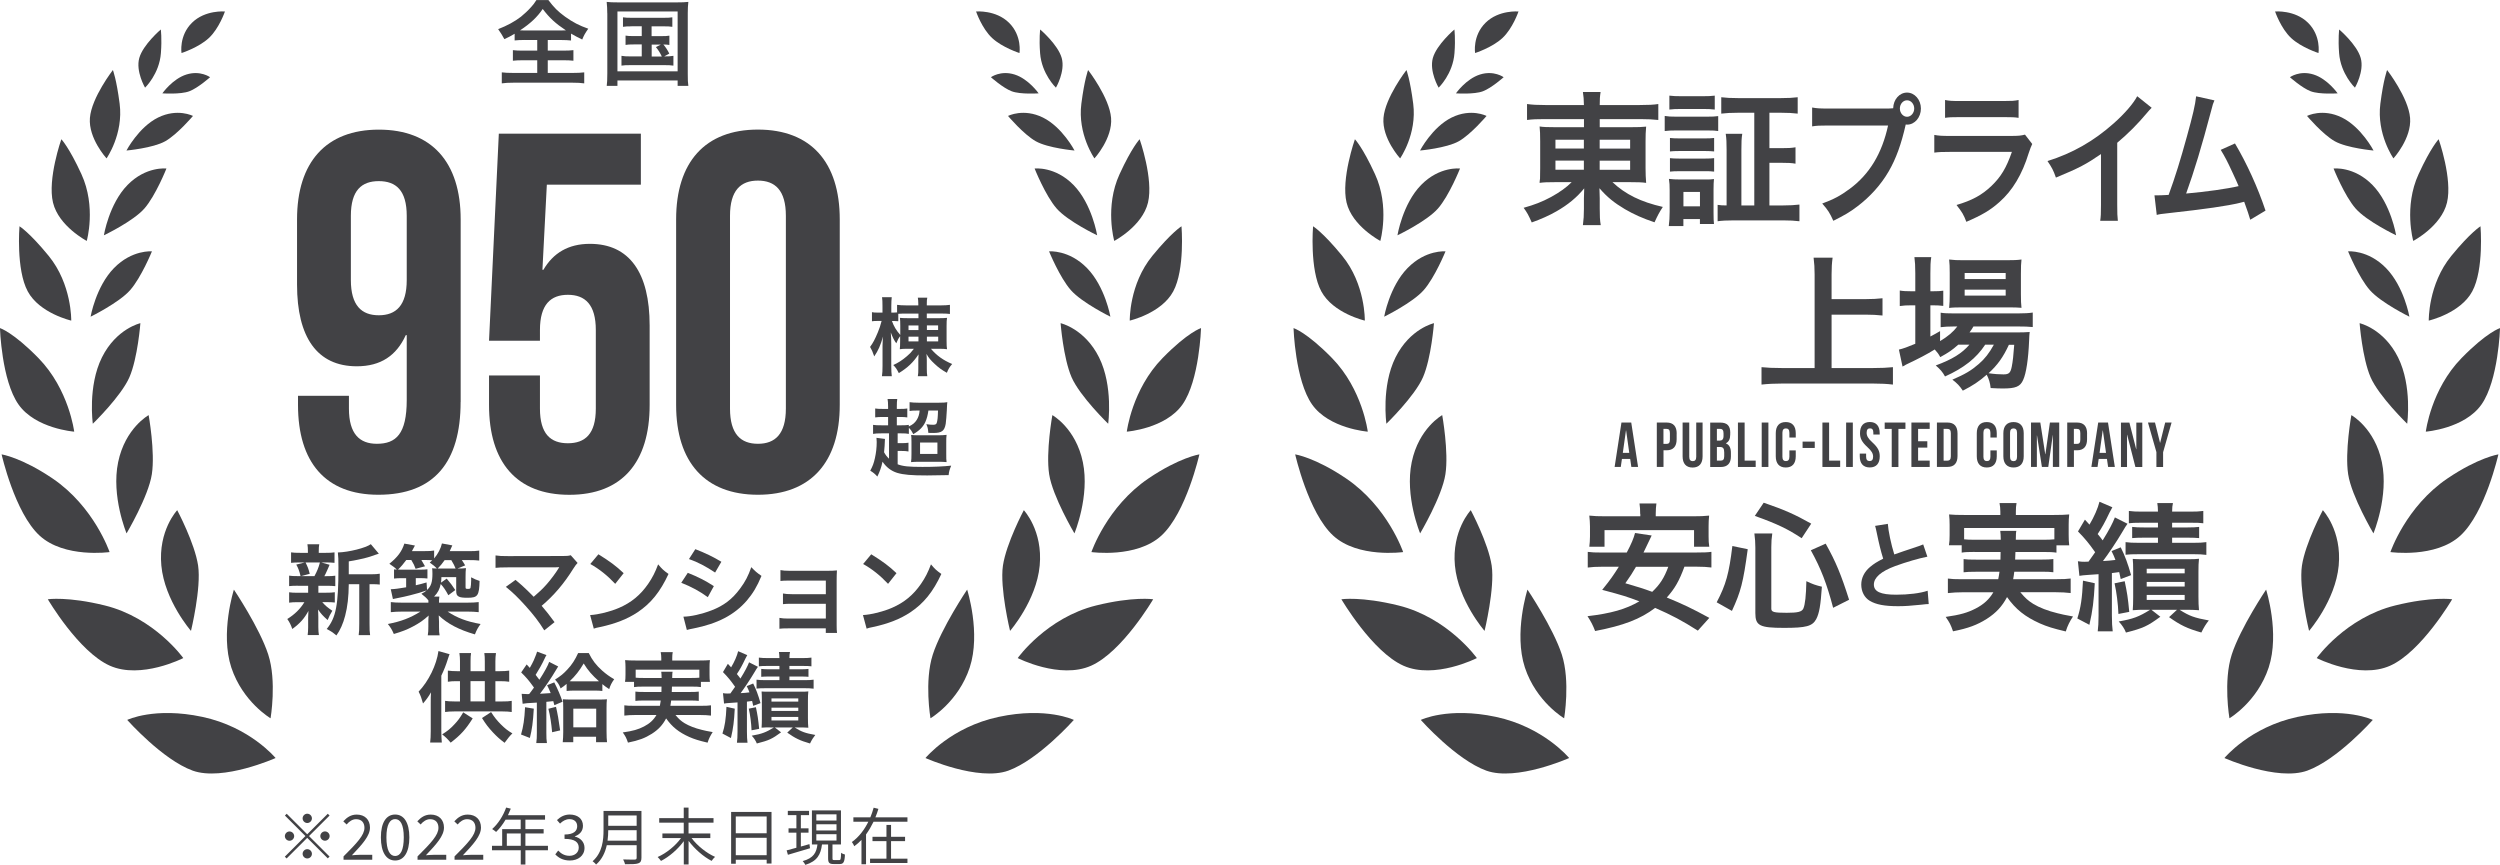 <?xml version="1.0" encoding="UTF-8"?>
<svg id="b" data-name="レイヤー 1" xmlns="http://www.w3.org/2000/svg" width="515.51" height="178.33" viewBox="0 0 515.51 178.33">
  <defs>
    <style>
      .c {
        fill: #424245;
      }
    </style>
  </defs>
  <g>
    <path class="c" d="M67.59,167.8l.37,.37-4.24,4.23,4.24,4.23-.37,.37-4.24-4.23-4.25,4.25-.37-.37,4.25-4.25-4.23-4.23,.37-.37,4.23,4.23,4.24-4.23Zm-7.89,5.57c-.53,0-.96-.44-.96-.96s.44-.96,.96-.96,.96,.44,.96,.96-.44,.96-.96,.96Zm2.7-4.62c0-.53,.44-.96,.96-.96s.96,.44,.96,.96-.44,.96-.96,.96-.96-.44-.96-.96Zm1.92,7.31c0,.53-.44,.96-.96,.96s-.96-.44-.96-.96,.44-.96,.96-.96,.96,.44,.96,.96Zm2.69-4.62c.53,0,.96,.44,.96,.96s-.44,.96-.96,.96-.96-.44-.96-.96,.44-.96,.96-.96Z"/>
    <path class="c" d="M70.84,176.59c2.76-2.75,4.31-4.39,4.31-5.89,0-1.04-.56-1.78-1.73-1.78-.77,0-1.44,.49-1.95,1.09l-.68-.65c.77-.83,1.58-1.39,2.77-1.39,1.68,0,2.73,1.06,2.73,2.68,0,1.72-1.57,3.43-3.73,5.71,.49-.04,1.05-.09,1.54-.09h2.66v1.01h-5.92v-.69Z"/>
    <path class="c" d="M78.54,172.67c0-3.07,1.12-4.71,2.94-4.71s2.93,1.66,2.93,4.71-1.1,4.77-2.93,4.77-2.94-1.71-2.94-4.77Zm4.72,0c0-2.68-.72-3.77-1.78-3.77s-1.8,1.09-1.8,3.77,.72,3.84,1.8,3.84,1.78-1.15,1.78-3.84Z"/>
    <path class="c" d="M86.1,176.59c2.76-2.75,4.31-4.39,4.31-5.89,0-1.04-.56-1.78-1.73-1.78-.77,0-1.44,.49-1.95,1.09l-.68-.65c.77-.83,1.58-1.39,2.77-1.39,1.68,0,2.73,1.06,2.73,2.68,0,1.72-1.57,3.43-3.73,5.71,.49-.04,1.05-.09,1.54-.09h2.66v1.01h-5.92v-.69Z"/>
    <path class="c" d="M93.73,176.59c2.76-2.75,4.31-4.39,4.31-5.89,0-1.04-.56-1.78-1.73-1.78-.77,0-1.44,.49-1.95,1.09l-.68-.65c.77-.83,1.58-1.39,2.77-1.39,1.68,0,2.73,1.06,2.73,2.68,0,1.72-1.57,3.43-3.73,5.71,.49-.04,1.05-.09,1.54-.09h2.66v1.01h-5.92v-.69Z"/>
    <path class="c" d="M112.99,175.33h-4.65v2.94h-.96v-2.94h-5.93v-.92h2.1v-3.44h3.82v-1.95h-3.12c-.58,.99-1.26,1.86-1.95,2.53-.18-.15-.58-.47-.82-.6,1.21-1.05,2.28-2.71,2.89-4.43l.96,.23c-.18,.45-.38,.91-.59,1.35h7.65v.92h-4.05v1.95h3.76v.9h-3.76v2.54h4.65v.92Zm-5.61-.92v-2.54h-2.87v2.54h2.87Z"/>
    <path class="c" d="M114.51,176.16l.59-.77c.55,.58,1.27,1.08,2.33,1.08s1.91-.65,1.91-1.68c0-1.09-.76-1.81-2.93-1.81v-.9c1.94,0,2.61-.76,2.61-1.72,0-.89-.62-1.45-1.59-1.45-.76,0-1.42,.39-1.95,.92l-.63-.73c.71-.67,1.54-1.14,2.63-1.14,1.58,0,2.73,.83,2.73,2.32,0,1.1-.68,1.81-1.67,2.17v.05c1.1,.27,1.99,1.08,1.99,2.34,0,1.63-1.35,2.6-3.02,2.6-1.48,0-2.4-.62-3.02-1.28Z"/>
    <path class="c" d="M132.27,176.87c0,.67-.19,1-.67,1.16-.49,.17-1.33,.18-2.71,.18-.06-.27-.24-.72-.4-.99,1.06,.04,2.09,.03,2.39,.03,.29-.01,.4-.1,.4-.39v-2.57h-6.16c-.32,1.45-.96,2.9-2.21,3.99-.13-.21-.51-.55-.71-.69,2.04-1.8,2.25-4.4,2.25-6.44v-3.93h7.82v9.65Zm-.99-3.52v-2.16h-5.86c0,.67-.04,1.4-.14,2.16h6.01Zm-5.86-5.2v2.13h5.86v-2.13h-5.86Z"/>
    <path class="c" d="M142.6,172.81c1.18,1.58,3.11,3.12,4.85,3.88-.22,.19-.54,.56-.71,.83-1.68-.86-3.5-2.45-4.75-4.13v4.86h-.99v-4.8c-1.23,1.69-3.03,3.23-4.7,4.08-.17-.23-.47-.62-.69-.81,1.77-.77,3.68-2.31,4.82-3.91h-3.84v-.94h4.4v-2.23h-5.06v-.94h5.06v-2.17h.99v2.17h5.15v.94h-5.15v2.23h4.49v.94h-3.89Z"/>
    <path class="c" d="M159.09,167.42v10.64h-1v-.78h-6.37v.83h-.96v-10.69h8.33Zm-7.37,.94v3.46h6.37v-3.46h-6.37Zm6.37,7.98v-3.58h-6.37v3.58h6.37Z"/>
    <path class="c" d="M167.03,174.91c-1.6,.47-3.31,.98-4.56,1.35l-.26-.91c.56-.14,1.26-.32,2.01-.54v-3.11h-1.62v-.89h1.62v-2.73h-1.77v-.87h4.38v.87h-1.69v2.73h1.58v.89h-1.58v2.86l1.77-.5,.12,.85Zm6.02,2.44c.3,0,.35-.19,.39-1.51,.18,.17,.56,.31,.79,.37-.06,1.57-.31,1.96-1.08,1.96h-1.25c-.91,0-1.14-.27-1.14-1.19v-2.85h-1.26c-.26,2.04-.95,3.44-3.44,4.21-.09-.22-.35-.6-.54-.78,2.26-.62,2.84-1.77,3.04-3.43h-1.14v-7.02h5.99v7.02h-1.75v2.85c0,.32,.05,.37,.37,.37h1Zm-4.72-8.15h4.16v-1.28h-4.16v1.28Zm0,2.04h4.16v-1.28h-4.16v1.28Zm0,2.08h4.16v-1.31h-4.16v1.31Z"/>
    <path class="c" d="M187.12,168.53v.91h-6.99c-.45,.92-.95,1.8-1.55,2.62v6.15h-.94v-5.02c-.45,.49-.95,.91-1.49,1.3-.09-.26-.33-.65-.49-.86,1.46-1.04,2.59-2.55,3.39-4.18h-3.08v-.91h3.5c.27-.65,.5-1.33,.68-1.99l.98,.24c-.17,.58-.38,1.17-.62,1.75h6.61Zm-3.39,8.53h3.39v.9h-7.71v-.9h3.38v-3.61h-2.88v-.9h2.88v-2.45h.95v2.45h2.89v.9h-2.89v3.61Z"/>
  </g>
  <g>
    <g>
      <g>
        <g>
          <path class="c" d="M191.86,148.12s5.75-3.37,8.1-10.47c2.34-7.11-.53-16.07-.53-16.07,0,0-5.29,7.86-7.08,13.38-1.79,5.52-.48,13.16-.48,13.16Z"/>
          <path class="c" d="M190.84,156.3s5.26-6.39,15.11-8.48c9.85-2.1,15.48,.63,15.48,.63,0,0-7.28,8.21-13.51,10.46-6.23,2.24-17.08-2.6-17.08-2.6Z"/>
          <path class="c" d="M208.28,130.09s5.43-6.22,6.11-13.46c.68-7.24-3.27-11.43-3.27-11.43,0,0-3.62,6.8-4.31,11.43-.68,4.63,1.47,13.47,1.47,13.47Z"/>
          <path class="c" d="M209.86,135.69s5.94-8.32,16.17-10.84c7.65-1.89,11.76-1.28,11.76-1.28,0,0-6.35,10.83-12.79,13.7-6.44,2.87-15.14-1.57-15.14-1.57Z"/>
          <path class="c" d="M221.55,109.99s3.2-7.65,1.74-14.69c-1.46-7.04-6.29-9.7-6.29-9.7,0,0-1.37,7.6-.66,12.19,.7,4.59,5.22,12.21,5.22,12.21Z"/>
          <path class="c" d="M225.05,113.85s3.18-9.39,11.78-15.2c6.37-4.31,10.49-4.96,10.49-4.96,0,0-2.71,12.04-7.83,16.75-5.11,4.71-14.44,3.4-14.44,3.4Z"/>
          <path class="c" d="M228.51,87.38s1.08-7.73-1.88-13.68c-2.96-5.95-7.93-7.06-7.93-7.06,0,0,.55,7.2,2.26,11.14,1.71,3.94,7.55,9.6,7.55,9.6Z"/>
          <path class="c" d="M228.97,65.31s-1.08-6.2-4.82-10.03c-3.74-3.83-7.83-3.45-7.83-3.45,0,0,2.2,5.39,4.49,7.99,2.28,2.6,8.17,5.49,8.17,5.49Z"/>
          <path class="c" d="M232.35,89.01s1.06-8.71,7.37-15.17c5.24-5.36,7.94-6.19,7.94-6.19,0,0-.33,10.79-3.83,15.76-3.5,4.98-11.47,5.6-11.47,5.6Z"/>
          <path class="c" d="M226.24,48.52s-1.05-6.46-4.87-10.37c-3.82-3.91-8.03-3.4-8.03-3.4,0,0,2.22,5.58,4.54,8.24,2.33,2.66,8.36,5.53,8.36,5.53Z"/>
          <path class="c" d="M229.76,49.67s-2-7.01,1.1-13.76c2.55-5.56,4.14-7.2,4.14-7.2,0,0,2.89,8.2,1.72,13.07-1.17,4.87-6.96,7.9-6.96,7.9Z"/>
          <path class="c" d="M232.96,66.11s-.16-7.48,4.68-13.38c3.98-4.86,5.99-6.07,5.99-6.07,0,0,.74,8.9-1.7,13.42-2.43,4.53-8.97,6.03-8.97,6.03Z"/>
          <path class="c" d="M221.58,31.05s-2.51-4.82-6.52-6.81c-4.02-1.98-7.2-.33-7.2-.33,0,0,3.19,3.78,5.71,5.21,2.52,1.43,8.01,1.92,8.01,1.92Z"/>
          <path class="c" d="M225.68,32.66s-3.51-5-2.7-11.27c.65-5.06,1.39-6.95,1.39-6.95,0,0,4.4,5.67,4.74,9.88,.34,4.22-3.43,8.34-3.43,8.34Z"/>
          <path class="c" d="M214.17,19.25s-2.09-2.99-4.97-3.89c-2.87-.9-4.87,.56-4.87,.56,0,0,2.47,2.21,4.28,2.9,1.82,.69,5.55,.43,5.55,.43Z"/>
          <path class="c" d="M217.73,18.07s-2.94-2.81-3.26-7.12c-.23-3.06,.02-4.87,.02-4.87,0,0,3.66,3.11,4.44,5.88,.77,2.77-1.19,6.11-1.19,6.11Z"/>
          <path class="c" d="M210.22,10.95s.57-3.57-2.16-6.26c-2.73-2.69-6.79-2.32-6.79-2.32,0,0,1.19,3.5,3.31,5.47,2.11,1.97,5.65,3.1,5.65,3.1Z"/>
        </g>
        <g>
          <path class="c" d="M55.8,148.12s-5.75-3.37-8.1-10.47c-2.34-7.11,.53-16.07,.53-16.07,0,0,5.29,7.86,7.08,13.38,1.79,5.52,.48,13.16,.48,13.16Z"/>
          <path class="c" d="M56.82,156.3s-5.26-6.39-15.11-8.48c-9.85-2.1-15.48,.63-15.48,.63,0,0,7.28,8.21,13.51,10.46,6.23,2.24,17.08-2.6,17.08-2.6Z"/>
          <path class="c" d="M39.38,130.09s-5.43-6.22-6.11-13.46c-.68-7.24,3.27-11.43,3.27-11.43,0,0,3.62,6.8,4.31,11.43,.68,4.63-1.47,13.47-1.47,13.47Z"/>
          <path class="c" d="M37.79,135.69s-5.94-8.32-16.17-10.84c-7.65-1.89-11.76-1.28-11.76-1.28,0,0,6.35,10.83,12.79,13.7,6.44,2.87,15.14-1.57,15.14-1.57Z"/>
          <path class="c" d="M26.1,109.99s-3.2-7.65-1.74-14.69c1.46-7.04,6.29-9.7,6.29-9.7,0,0,1.37,7.6,.66,12.19-.7,4.59-5.22,12.21-5.22,12.21Z"/>
          <path class="c" d="M22.6,113.85s-3.18-9.39-11.78-15.2c-6.37-4.31-10.49-4.96-10.49-4.96,0,0,2.71,12.04,7.83,16.75,5.11,4.71,14.44,3.4,14.44,3.4Z"/>
          <path class="c" d="M19.14,87.38s-1.08-7.73,1.88-13.68c2.96-5.95,7.93-7.06,7.93-7.06,0,0-.55,7.2-2.26,11.14-1.71,3.94-7.55,9.6-7.55,9.6Z"/>
          <path class="c" d="M18.68,65.31s1.08-6.2,4.82-10.03c3.74-3.83,7.83-3.45,7.83-3.45,0,0-2.2,5.39-4.49,7.99-2.28,2.6-8.17,5.49-8.17,5.49Z"/>
          <path class="c" d="M15.3,89.01s-1.06-8.71-7.37-15.17c-5.24-5.36-7.94-6.19-7.94-6.19,0,0,.33,10.79,3.83,15.76,3.5,4.98,11.47,5.6,11.47,5.6Z"/>
          <path class="c" d="M21.42,48.52s1.05-6.46,4.87-10.37c3.82-3.91,8.03-3.4,8.03-3.4,0,0-2.22,5.58-4.54,8.24-2.33,2.66-8.36,5.53-8.36,5.53Z"/>
          <path class="c" d="M17.89,49.67s2-7.01-1.1-13.76c-2.55-5.56-4.14-7.2-4.14-7.2,0,0-2.89,8.2-1.72,13.07,1.17,4.87,6.96,7.9,6.96,7.9Z"/>
          <path class="c" d="M14.69,66.11s.16-7.48-4.68-13.38c-3.98-4.86-5.99-6.07-5.99-6.07,0,0-.74,8.9,1.7,13.42,2.43,4.53,8.97,6.03,8.97,6.03Z"/>
          <path class="c" d="M26.07,31.05s2.51-4.82,6.52-6.81c4.02-1.98,7.2-.33,7.2-.33,0,0-3.19,3.78-5.71,5.21-2.52,1.43-8.01,1.92-8.01,1.92Z"/>
          <path class="c" d="M21.97,32.66s3.51-5,2.7-11.27c-.65-5.06-1.39-6.95-1.39-6.95,0,0-4.4,5.67-4.74,9.88-.34,4.22,3.43,8.34,3.43,8.34Z"/>
          <path class="c" d="M33.48,19.25s2.09-2.99,4.97-3.89c2.87-.9,4.87,.56,4.87,.56,0,0-2.47,2.21-4.28,2.9-1.82,.69-5.55,.43-5.55,.43Z"/>
          <path class="c" d="M29.92,18.07s2.94-2.81,3.26-7.12c.23-3.06-.02-4.87-.02-4.87,0,0-3.66,3.11-4.44,5.88-.77,2.77,1.19,6.11,1.19,6.11Z"/>
          <path class="c" d="M37.43,10.95s-.57-3.57,2.16-6.26c2.73-2.69,6.79-2.32,6.79-2.32,0,0-1.19,3.5-3.31,5.47-2.11,1.97-5.65,3.1-5.65,3.1Z"/>
        </g>
      </g>
      <g>
        <path class="c" d="M108.24,8.24c-.93,0-1.59,.04-2.12,.1v-1.38c-.93,.54-1.28,.74-2.12,1.11q-.58-1.09-1.28-2.06c1.85-.72,3.42-1.57,4.7-2.56,.64-.51,1.53-1.34,2.14-2.04,.41-.45,.62-.72,1.05-1.4h2.47c1.09,1.48,2.02,2.41,3.46,3.44,1.61,1.15,2.89,1.81,4.76,2.47-.7,1.01-.93,1.44-1.24,2.23-.87-.41-1.44-.72-2.31-1.22v1.42c-.56-.06-1.17-.1-2.06-.1h-2.74v2.19h3.15c1.01,0,1.63-.04,2.14-.1v2.18c-.52-.06-1.18-.1-2.14-.1h-3.15v2.62h5.05c1.03,0,1.87-.04,2.47-.12v2.27c-.64-.1-1.46-.14-2.45-.14h-12.12c-.99,0-1.79,.04-2.43,.14v-2.27c.56,.08,1.4,.12,2.49,.12h4.82v-2.62h-2.86c-.97,0-1.63,.04-2.16,.1v-2.18c.6,.08,1.19,.1,2.16,.1h2.86v-2.19h-2.53Zm7.54-1.96c.41,0,.54,0,.91-.02-2.14-1.42-3.36-2.54-4.78-4.41-1.13,1.67-2.53,2.99-4.68,4.41,.39,.02,.56,.02,.85,.02h7.69Z"/>
        <path class="c" d="M125.22,2.74c0-.84-.04-1.55-.12-2.35,.64,.08,1.24,.1,2.29,.1h12.26c.95,0,1.57-.02,2.29-.1-.08,.72-.12,1.36-.12,2.33V15.19c0,1.28,.02,1.9,.12,2.51h-2.21v-1.11h-12.41v1.11h-2.21c.08-.58,.12-1.22,.12-2.53V2.74Zm2.1,11.97h12.41V2.37h-12.41V14.7Zm2.91-9.28c-.85,0-1.22,.02-1.77,.1v-1.96c.52,.08,.89,.1,1.77,.1h6.6c.87,0,1.32-.02,1.81-.1v1.96c-.54-.08-.93-.1-1.81-.1h-2.47v2.02h2c.86,0,1.22-.02,1.67-.1v1.92c-.41-.06-.74-.1-1.24-.1,.47,.56,.89,1.2,1.22,1.88l-1.05,.58c.95,0,1.32-.02,1.9-.12v2.02c-.54-.08-1.07-.1-1.83-.1h-7.03c-.89,0-1.32,.02-1.85,.1v-2.02c.56,.1,.97,.12,1.85,.12h2.33v-2.47h-1.67c-.82,0-1.18,.02-1.67,.1v-1.92c.47,.08,.82,.1,1.67,.1h1.67v-2.02h-2.12Zm4.14,6.22h2.1c-.39-.82-.74-1.36-1.22-1.94l1.03-.52h-1.9v2.47Z"/>
      </g>
      <g>
        <path class="c" d="M61.45,120.78c-.85,0-1.31,.02-1.83,.08v-2.16c.5,.08,.93,.1,1.88,.1h.48c-.28-1.13-.48-1.65-.89-2.38l1.78-.44h-.95c-.89,0-1.35,.02-1.9,.08v-2.16c.5,.08,.97,.1,1.94,.1h1.53v-.3c0-.69-.02-.97-.1-1.47h2.44c-.08,.48-.1,.75-.1,1.47v.3h1.37c.95,0,1.35-.02,1.88-.1v2.16c-.54-.06-1.03-.08-1.9-.08h-.83l1.71,.48q-.12,.26-.3,.71-.12,.2-.34,.75c-.14,.34-.22,.48-.44,.89h.4c.91,0,1.33-.02,1.86-.1v2.16c-.56-.06-.99-.08-1.86-.08h-1.63v1.43h1.55c.87,0,1.31-.02,1.84-.1v2.12c-.52-.06-.99-.08-1.84-.08h-.75c.61,.71,1.11,1.13,2.08,1.78-.44,.75-.67,1.17-.97,1.92-1.01-.91-1.33-1.25-1.98-2.18q.02,.26,.04,.79c0,.06,.02,.69,.02,.79v2.02c0,.71,.04,1.19,.12,1.67h-2.32c.06-.46,.1-.95,.1-1.59v-2.02c0-.38,.02-.91,.06-1.37-.83,1.55-1.76,2.6-3.33,3.73-.28-.83-.56-1.39-1.03-2.06,1.53-.95,2.66-2.06,3.53-3.47h-1.31c-.87,0-1.29,.02-1.84,.1v-2.14c.52,.08,.93,.1,1.88,.1h2.04v-1.43h-2.1Zm1.55-4.8c.44,.87,.61,1.29,.87,2.34l-1.79,.48h2.76c.56-1.05,.83-1.69,1.13-2.82h-2.96Zm13.47,2.44c.89,0,1.39-.04,1.84-.12v2.24c-.5-.06-.83-.08-1.61-.08h-.5v8.13c0,1.21,.02,1.78,.12,2.38h-2.36c.1-.63,.12-1.21,.12-2.38v-8.13h-2.16c-.02,2.56-.26,4.68-.75,6.52-.4,1.57-1.03,2.99-1.8,4.05-.81-.67-1.15-.89-2-1.33,1.92-2.34,2.42-4.98,2.42-12.63,0-1.69-.02-2.34-.12-3.15,2.28-.06,5.77-.95,6.8-1.71l1.65,1.96c-.22,.06-.3,.1-.67,.22-1.61,.61-2.88,.91-5.53,1.37v2.66h4.54Z"/>
        <path class="c" d="M94.49,117.23c.65,0,1.15-.02,1.59-.08-.06,.52-.08,1.03-.08,1.86v2.06c0,.32,.06,.36,.46,.36,.38,0,.48-.04,.56-.2,.06-.18,.14-.97,.14-1.67l-.02-.22q0-.16,.02-.3c.62,.34,1.11,.56,1.73,.75-.08,3.05-.38,3.47-2.46,3.47-.97,0-1.47-.06-1.82-.24-.42-.22-.54-.5-.54-1.21v-2.8h-3.05c-.02,.54-.02,.75-.08,1.13l1.17-.83c.83,.99,1.17,1.43,1.77,2.36l-1.43,1.07c-.57-1.07-.97-1.65-1.57-2.32-.24,1.11-.58,1.78-1.37,2.6h1.09c-.06,.38-.08,.65-.08,1.25h5.77c1.05,0,1.75-.04,2.42-.12v2.08c-.71-.08-1.45-.12-2.42-.12h-3.99c1.92,1.29,4.01,2.08,6.8,2.56-.61,.85-.79,1.19-1.17,2.14-3.29-.95-5.63-2.18-7.46-3.91,.02,.28,.04,.73,.06,1.29v.99c0,.93,.02,1.35,.12,1.82h-2.44c.1-.54,.12-.99,.12-1.82v-.97c0-.3,0-.5,.06-1.29-1.05,.97-1.92,1.57-3.27,2.28-1.27,.67-2.18,1.01-3.91,1.53-.4-.93-.6-1.25-1.23-2.06,2.76-.54,4.62-1.25,6.72-2.56h-3.71c-.97,0-1.67,.04-2.4,.12v-2.08c.54,.08,1.39,.12,2.38,.12h5.37v-.46c-.3-.42-.89-.95-1.45-1.37,.54-.28,.77-.42,1.11-.71-1.21,.42-1.88,.63-3.41,1.01-.95,.24-1.49,.36-2.5,.56q-.69,.14-1.07,.22l-.44-2.02c.95-.04,1.61-.14,3.17-.4v-1.88h-.85c-.81,0-1.13,.02-1.65,.08v-1.9c.28,.04,.36,.04,.57,.06-.4-.42-.53-.52-1.53-1.21,1.69-1.37,2.56-2.52,3.09-4.16l2.18,.4s-.24,.42-.62,1.15h2.6c.97,0,1.49-.02,1.98-.12v1.63c.79-.91,1.39-2.1,1.61-3.09l2.14,.4c-.08,.14-.26,.54-.54,1.19h3.89c1.07,0,1.53-.02,2.2-.12v2.06c-.62-.08-1.21-.1-2.1-.1h-1.49c.24,.34,.26,.38,.69,1.09l-1.57,.65h.18Zm-6.43,4.42c.83-.75,1.11-1.63,1.11-3.33,0-.5-.02-.81-.06-1.15,.3,.04,.44,.04,.97,.06-.36-.4-.93-.87-1.47-1.23,.26-.22,.36-.32,.52-.46-.36-.04-.75-.06-1.13-.06h-1.11c.3,.48,.4,.65,.75,1.29l-1.94,.52c-.26-.71-.38-.97-.89-1.82h-1.03c-.63,.85-1.05,1.35-1.71,1.98,.34,.02,.44,.02,.83,.02h3.59c.95,0,1.17-.02,1.65-.08v1.9c-.5-.06-.89-.08-1.49-.08h-.91v1.47c.87-.2,1.21-.28,2.22-.58l.1,1.55Zm2.6-4.42h3.29c-.2-.5-.44-1.01-.89-1.73h-1.37c-.46,.67-.87,1.15-1.43,1.73h.4Z"/>
        <path class="c" d="M106.3,119.57c1.07,.89,1.67,1.43,2.5,2.24q1.11,1.13,1.25,1.25c1.05-.89,1.9-1.69,2.64-2.54,.87-.97,1.98-2.48,2.46-3.29q.06-.1,.12-.18t.04-.1c-.2,.02-.5,.04-.93,.04h-9.62c-1.63,.02-1.84,.02-2.58,.1v-2.56c.79,.12,1.25,.14,2.62,.14l11.22-.02c.87,0,1.17-.02,1.67-.16l1.41,1.59c-.3,.32-.42,.46-.89,1.19-1.92,3.09-4.04,5.57-6.52,7.65,.85,.97,1.61,1.94,2.66,3.37l-2.12,1.69c-1.13-1.82-2.2-3.21-3.89-5.08-1.55-1.71-2.56-2.7-4.03-3.89l1.98-1.43Z"/>
        <path class="c" d="M121.69,126.83c1.73-.1,4.13-.69,5.97-1.49,2.52-1.09,4.4-2.64,5.99-4.94,.89-1.29,1.45-2.4,2.06-4.03,.79,.95,1.11,1.25,2.14,1.98-1.71,3.69-3.63,6.07-6.39,7.91-2.06,1.37-4.56,2.36-7.69,3.03-.81,.16-.87,.18-1.33,.34l-.75-2.78Zm1.71-12.53c2.4,1.49,3.65,2.42,5.2,3.89l-1.74,2.2c-1.61-1.71-3.27-3.05-5.14-4.09l1.67-2Z"/>
        <path class="c" d="M141.83,118.12c2.08,.83,3.63,1.61,5.37,2.74l-1.25,2.28c-1.61-1.19-3.41-2.16-5.47-2.97l1.35-2.06Zm-.91,9.04c1.53-.02,3.73-.5,5.83-1.31,2.5-.97,4.22-2.28,5.83-4.44,1.09-1.45,1.71-2.66,2.34-4.46,.83,.87,1.13,1.13,2.1,1.8-.93,2.24-1.78,3.63-3.03,5.1-2.56,2.95-5.99,4.74-10.95,5.73-.73,.14-1.01,.2-1.41,.32l-.71-2.74Zm2.46-13.92c2.08,.81,3.67,1.57,5.37,2.6l-1.29,2.22c-1.84-1.23-3.63-2.18-5.39-2.78l1.31-2.04Z"/>
        <path class="c" d="M162.54,129.57c-1.01,0-1.31,.02-1.82,.08v-2.24c.54,.1,1.03,.14,1.82,.14h7.75v-3.05h-7.02c-1.01,0-1.31,.02-1.82,.08v-2.2c.54,.1,1.01,.14,1.82,.14h7.02v-2.8h-7.54c-.99,0-1.29,.02-1.82,.08v-2.24c.57,.1,1.01,.14,1.82,.14h7.95c.73,0,1.29-.02,1.88-.08-.04,.73-.06,1.23-.06,2.12v9.24c0,.77,.02,1.07,.08,1.53h-2.32v-.95h-7.73Z"/>
        <path class="c" d="M177.95,126.83c1.73-.1,4.13-.69,5.97-1.49,2.52-1.09,4.4-2.64,5.99-4.94,.89-1.29,1.45-2.4,2.06-4.03,.79,.95,1.11,1.25,2.14,1.98-1.71,3.69-3.63,6.07-6.39,7.91-2.06,1.37-4.56,2.36-7.69,3.03-.81,.16-.87,.18-1.33,.34l-.75-2.78Zm1.71-12.53c2.4,1.49,3.65,2.42,5.2,3.89l-1.74,2.2c-1.61-1.71-3.27-3.05-5.14-4.09l1.67-2Z"/>
        <path class="c" d="M92.71,134.89c-.1,.26-.16,.38-.3,.83-.48,1.53-.83,2.38-1.41,3.61v11.44c0,.69,.04,1.69,.1,2.34h-2.4c.08-.69,.12-1.31,.12-2.36v-5.73c0-1.13,0-1.41,.06-2.26-.57,.97-.95,1.49-1.65,2.3-.36-1.25-.46-1.53-.91-2.44,2.06-2.14,3.71-5.53,4.09-8.37l2.3,.65Zm4.76,13.25c-1.43,2.26-2.48,3.43-4.54,5-.67-.79-1.01-1.13-1.75-1.71,1.11-.71,1.69-1.17,2.48-2.02,.77-.81,1.17-1.35,1.86-2.52l1.96,1.25Zm2.5-9.74v-2.04c0-.69-.02-1.19-.1-1.69h2.4c-.08,.54-.12,1.07-.12,1.71v2.02h.91c.85,0,1.37-.04,1.94-.12v2.3c-.54-.08-1.07-.12-1.94-.12h-.91v4.18h1.45c.89,0,1.35-.02,1.92-.12v2.3c-.56-.08-1.09-.12-1.92-.12h-9.9c-.83,0-1.35,.04-1.92,.12v-2.3c.52,.08,1.05,.12,1.92,.12h1.15v-4.18h-.58c-.85,0-1.33,.02-1.92,.12v-2.3c.56,.08,1.17,.12,1.92,.12h.58v-2.08c0-.61-.04-1.09-.12-1.65h2.4c-.08,.5-.1,.97-.1,1.67v2.06h2.95Zm0,6.23v-4.18h-2.95v4.18h2.95Zm1.29,2.2c.73,1.13,1.15,1.65,1.98,2.5,.87,.87,1.39,1.29,2.42,1.9-.57,.56-.81,.85-1.61,1.94-1.03-.77-1.53-1.23-2.4-2.14-.97-1.05-1.45-1.67-2.26-2.97l1.88-1.23Z"/>
        <path class="c" d="M110.07,146.14c-.16,2.78-.36,4.26-.81,6.03l-1.82-.71c.48-1.65,.71-3.15,.83-5.63l1.8,.3Zm-2.52-3.07c.42,.04,.87,.06,1.25,.06,.08,0,.18,0,.32-.02,.4-.5,.54-.73,.99-1.33q-.1-.14-.28-.38c-.75-1.05-1.39-1.8-2.36-2.74l1.13-1.65q.32,.34,.65,.71c.48-.85,.54-.99,.81-1.55,.46-1.11,.61-1.45,.69-1.8l1.94,.71c-.12,.16-.18,.3-.34,.63-.58,1.25-1.21,2.36-1.9,3.45,.4,.5,.5,.63,.77,1.01,1.05-1.61,1.8-2.99,2.02-3.69l1.86,.95c-.14,.2-.28,.42-.56,.91-.71,1.23-2.1,3.29-3.19,4.72,1.17-.06,1.51-.08,2.2-.14-.22-.56-.34-.83-.73-1.63l1.47-.58c.73,1.43,1.25,2.64,1.71,3.99l-1.69,.71c-.12-.4-.12-.42-.22-.83q-.71,.08-1.43,.14v6.39c0,.99,.02,1.49,.12,2.12h-2.2c.1-.71,.12-1.21,.12-2.14v-6.21q-.73,.04-2,.12c-.42,.04-.62,.06-.93,.12l-.2-2.02Zm7.1,2.68c.34,1.47,.56,2.72,.85,4.86l-1.65,.38c-.18-1.94-.38-3.29-.77-4.84l1.57-.4Zm2.2-4.74c-.46,.4-.67,.54-1.25,.95-.3-.79-.52-1.13-1.15-1.82,1.23-.79,1.71-1.19,2.54-2.08,.93-.97,1.61-2.04,2.22-3.39h2.2c.71,1.45,1.51,2.5,2.78,3.63,.81,.71,1.47,1.19,2.46,1.76-.52,.73-.79,1.25-1.03,2.04-.69-.46-.93-.63-1.41-1.03v1.41c-.48-.06-.95-.08-1.82-.08h-3.73c-.81,0-1.29,.02-1.82,.08v-1.47Zm1.37,12.04h-2.18c.06-.69,.1-1.33,.1-2.08v-4.94c0-1.01-.02-1.31-.08-1.84,.5,.04,.95,.06,1.73,.06h5.71c.79,0,1.27-.02,1.65-.06-.06,.5-.08,.91-.08,1.82v4.74c0,.99,.04,1.84,.1,2.3h-2.26v-1.13h-4.7v1.13Zm4.36-12.55c.46,0,.69,0,.93-.02-1.39-1.23-2.28-2.24-3.15-3.67-.89,1.51-1.73,2.58-2.9,3.67,.36,.02,.56,.02,1.05,.02h4.08Zm-4.36,9.48h4.72v-3.85h-4.72v3.85Z"/>
        <path class="c" d="M132.64,141.58c-.93,0-1.43,.02-1.9,.1v-1.07h-1.86c.08-.46,.1-.83,.1-1.49v-1.49c0-.54-.02-.99-.08-1.51,.65,.06,1.21,.08,2.22,.08h5.24v-.46c0-.5-.04-.83-.12-1.27h2.48c-.08,.4-.1,.77-.1,1.27v.46h5.53c1.03,0,1.55-.02,2.24-.08-.06,.5-.08,.93-.08,1.47v1.53c0,.58,.02,1.03,.08,1.49h-1.86v1.07c-.5-.08-.97-.1-1.92-.1h-4.05q-.02,.65-.04,1.11h3.77c.99,0,1.31-.02,1.8-.08v1.92c-.52-.06-.85-.08-1.8-.08h-3.89c-.06,.5-.08,.67-.16,1.09h6.29c1.01,0,1.51-.02,2.08-.1v2.12c-.73-.08-1.29-.12-2.18-.12h-5.14c.73,.87,1.11,1.21,1.88,1.69,.89,.54,2.14,1.03,3.55,1.37,.5,.14,1.13,.26,2.24,.46-.46,.71-.79,1.33-1.05,2.18-1.88-.44-2.7-.71-3.77-1.17-2.16-.97-3.53-2.06-4.78-3.83-.73,1.37-1.59,2.3-2.95,3.17-1.41,.89-2.68,1.37-4.92,1.82-.36-1.03-.48-1.25-1.07-2.1,2.12-.3,3.17-.61,4.38-1.23,1.17-.61,1.96-1.33,2.56-2.36h-4.46c-.79,0-1.43,.04-2.16,.12v-2.12c.54,.08,1.03,.1,2.04,.1h5.29c.08-.38,.12-.61,.18-1.09h-3.41c-.97,0-1.29,.02-1.82,.08v-1.92c.48,.06,.83,.08,1.82,.08h3.55q.02-.56,.02-1.11h-3.77Zm3.79-1.78c-.02-.65-.02-.91-.08-1.29h2.34c-.06,.24-.06,.48-.08,1.29h4.01c.77,0,1.09-.02,1.59-.06v-1.65h-13.13v1.65c.36,.04,.81,.06,1.55,.06h3.79Z"/>
        <path class="c" d="M151.51,146.14c-.14,2.62-.3,3.95-.79,6.05l-1.75-.93c.5-1.55,.71-2.92,.83-5.51l1.71,.38Zm-2.46-3.21c.42,.06,.61,.08,.95,.08,.14,0,.16,0,.61-.02q.52-.71,.97-1.37c-.91-1.29-1.43-1.94-2.5-3.03l1.01-1.71c.2,.22,.42,.46,.67,.73,.69-1.15,1.23-2.4,1.45-3.33l1.88,.81c-.14,.24-.2,.36-.4,.75-.73,1.53-1.05,2.1-1.74,3.15,.38,.46,.5,.6,.73,.93,.95-1.53,1.45-2.5,1.78-3.35l1.83,.93c-.24,.32-.32,.46-.83,1.31-.65,1.11-2.02,3.17-2.74,4.12,.79-.04,1.01-.06,1.82-.16-.16-.42-.24-.65-.56-1.29l1.33-.54c.58,1.15,1.05,2.4,1.51,4.05l-1.51,.56c-.1-.48-.14-.69-.22-1.01-.44,.06-.61,.08-1.07,.14v6.17c0,1.05,.04,1.65,.12,2.3h-2.18c.08-.63,.12-1.27,.12-2.3v-6.01q-1.29,.1-1.43,.1c-.79,.06-.93,.06-1.35,.14l-.22-2.14Zm6.82,2.9c.36,1.69,.46,2.38,.67,4.46l-1.57,.3c-.06-1.49-.26-3.11-.57-4.46l1.47-.3Zm2.88,4.16c-.67,0-.97,0-1.71,.06,.04-.48,.06-1.17,.06-1.9v-3.87c0-.83-.02-1.21-.06-1.69,.5,.04,.83,.04,1.67,.04h6.23c.93,0,1.23,0,1.74-.06-.06,.52-.08,1.13-.08,1.9v3.59c0,.81,.02,1.43,.08,2-.69-.04-1.05-.06-1.67-.06h-1.15c1.43,.91,2.16,1.17,4.26,1.55-.4,.5-.71,.97-1.09,1.76-2.06-.59-3.05-1.07-4.7-2.24l1.15-1.07h-3.71l1.29,1.01c-1.88,1.37-2.46,1.65-5,2.3-.22-.56-.56-1.09-1.05-1.61,2.08-.36,2.95-.69,4.56-1.69h-.81Zm-.48-12.67c-.93,0-1.35,.02-1.79,.08v-1.8c.56,.08,1.07,.1,1.9,.1h2.34c0-.58-.04-.85-.1-1.25h2.28c-.08,.38-.12,.65-.12,1.25h2.62c.85,0,1.33-.02,1.92-.1v1.8c-.44-.06-.89-.08-1.84-.08h-2.7v.69h2.24c.75,0,1.23-.02,1.69-.08v1.63c-.5-.04-.85-.06-1.67-.06h-2.26v.75h3.11c.83,0,1.31-.02,1.88-.1v1.86c-.61-.08-1.09-.1-1.88-.1h-7.93c-.89,0-1.53,.02-1.96,.08v-1.84c.58,.08,.97,.1,1.94,.1h2.78v-.75h-2.02c-.85,0-1.21,.02-1.73,.06v-1.63c.46,.06,.97,.08,1.71,.08h2.04v-.69h-2.44Zm.81,7.36h5.53v-.67h-5.53v.67Zm0,1.92h5.53v-.67h-5.53v.67Zm0,1.96h5.53v-.73h-5.53v.73Z"/>
      </g>
      <g>
        <path class="c" d="M191.13,65.61h2.59c.72,0,1.14-.02,1.56-.07-.07,.44-.09,.82-.09,1.63v3.16c0,.79,.02,1.23,.09,1.68-.44-.07-.93-.09-1.67-.09h-1.65c1.19,1.4,2.54,2.37,4.38,3.14-.53,.6-.81,1.07-1.09,1.81-1.04-.58-1.67-1.03-2.51-1.82-.82-.75-1.3-1.33-1.7-2.07,.04,.33,.07,.91,.07,1.28v1.72c0,.75,.02,1.09,.1,1.6h-1.95c.09-.49,.1-.84,.1-1.6v-1.7c0-.42,.02-.81,.05-1.21-1.09,1.65-2.24,2.75-4.07,3.87-.42-.82-.61-1.12-1.14-1.67,.98-.44,1.84-.98,2.81-1.82,.58-.49,.81-.72,1.44-1.53h-1.37c-.68,0-1.14,.02-1.54,.09,.05-.47,.07-.91,.07-1.67v-1.02c-.32,.42-.51,.75-.79,1.47-.42-.56-.7-1.1-1.14-2.24,.07,.74,.1,1.58,.1,2.38v4.49c0,.93,.04,1.61,.11,2.16h-2.03c.09-.56,.12-1.26,.12-2.16v-4.17c.02-.19,.02-.35,.02-.51,.02-.61,.02-.75,.09-1.35-.54,1.86-1,2.89-1.82,4.1-.33-.98-.51-1.35-.86-1.95,.61-.82,1-1.56,1.61-3.03,.32-.77,.53-1.39,.77-2.33h-.82c-.53,0-.88,.02-1.17,.07v-1.88c.32,.07,.61,.09,1.17,.09h1v-1.33c0-.89-.02-1.39-.09-1.84h2c-.05,.47-.09,1-.09,1.82v1.35h.47c.3,0,.49-.02,.72-.04v-1.56c.53,.07,1.02,.11,1.84,.11h2.54v-.26c0-.58-.04-.95-.1-1.33h1.95c-.09,.35-.1,.67-.1,1.33v.26h2.96c.79,0,1.28-.04,1.81-.11v1.88c-.35-.05-.96-.09-1.79-.09h-2.98v.95Zm-4.3-.95c-.7,0-1.12,.02-1.6,.05v1.53c-.28-.03-.56-.05-.91-.05h-.4c.4,1.12,.89,1.93,1.72,2.88v-1.93c0-.74-.02-1.12-.07-1.6,.42,.05,.91,.07,1.61,.07h2.21v-.95h-2.56Zm.51,2.45v.95h2.05v-.95h-2.05Zm0,2.31v.98h2.05v-.98h-2.05Zm3.79-1.37h2.31v-.95h-2.31v.95Zm0,2.35h2.33v-.98h-2.33v.98Z"/>
        <path class="c" d="M183.36,89.36h-1.56c-.84,0-1.35,.03-1.77,.11v-1.86c.46,.07,.84,.09,1.79,.09h1.31v-1.72h-1.05c-.72,0-1.1,.02-1.61,.09v-1.84c.4,.07,.81,.09,1.61,.09h1.05v-.47c0-.77-.04-1.14-.11-1.58h2c-.07,.44-.09,.81-.09,1.58v.47h.6c.82,0,1.16-.02,1.56-.09v1.84c-.49-.07-.84-.09-1.56-.09h-.6v1.72h.93c.75,0,1.14-.02,1.54-.09v.33c.82-.39,1.24-.74,1.63-1.35,.35-.56,.53-1.12,.6-1.93h-.72c-.67,0-.98,.02-1.35,.09v-1.82c.49,.07,1.09,.11,1.86,.11h4.17c.91,0,1.44-.04,1.75-.11-.05,.42-.05,.47-.1,1.65-.04,.86-.16,2.38-.23,2.81-.26,1.49-.81,1.89-2.58,1.89-.21,0-.35,0-1-.02-.09-.93-.14-1.17-.42-1.79,.63,.09,1.05,.12,1.4,.12,.46,0,.67-.11,.75-.39,.16-.46,.23-1.16,.26-2.54h-1.98c-.14,.96-.32,1.65-.63,2.35-.46,1.02-1.26,1.82-2.49,2.51-.28-.56-.47-.86-.91-1.31v1.26c-.44-.09-.84-.11-1.63-.11h-.68v2.02h.81c.65,0,.96-.02,1.42-.09v1.81c-.46-.09-.77-.11-1.42-.11h-.81v2.75c1.1,.42,2.28,.54,5.1,.54,2.49,0,4.3-.09,5.94-.26-.37,.91-.44,1.17-.53,1.95-2.35,.05-3.82,.07-4.42,.07-3.35,0-4.86-.14-6.21-.54-1.23-.39-2.23-1.16-3-2.3-.26,1.21-.56,2.03-1.07,3.07-.47-.53-.82-.82-1.46-1.21,.51-.95,.72-1.51,.96-2.59,.25-1.12,.37-2.19,.37-3.33,0-.35-.02-.56-.05-.86l1.75,.23q-.02,.37-.07,1.44c-.02,.44-.04,.72-.11,1.31,.3,.54,.56,.88,1.02,1.33v-5.22Zm4.59,1.77c0-.82-.02-1.09-.07-1.44,.46,.05,.79,.07,1.58,.07h3.8c.86,0,1.37-.02,1.93-.09-.07,.49-.07,.86-.07,1.79v2.02c0,.98,0,1.37,.07,1.81-.54-.05-1.07-.07-1.84-.07h-3.58c-.88,0-1.38,.02-1.91,.07,.07-.49,.09-.88,.09-1.74v-2.42Zm1.77,2.47h3.58v-2.35h-3.58v2.35Z"/>
      </g>
      <g>
        <path class="c" d="M94.98,82.88c0,12.41-5.45,19.14-16.97,19.14-10.91,0-16.56-6.73-16.56-18.51v-1.89h10.5v2.63c0,5.26,2.22,7.26,5.76,7.26,3.94,0,6.16-2,6.16-9.04v-13.36h-.2c-1.92,4.21-5.15,6.42-10.1,6.42-8.18,0-12.32-5.99-12.32-16.83v-13.46c0-11.78,5.96-18.51,16.87-18.51s16.87,6.73,16.87,18.51v37.65Zm-11.11-25.13v-13.25c0-5.26-2.22-7.15-5.76-7.15s-5.76,1.89-5.76,7.15v13.25c0,5.26,2.22,7.26,5.76,7.26s5.76-2,5.76-7.26Z"/>
        <path class="c" d="M111.34,77.41v6.84c0,5.26,2.22,7.15,5.76,7.15s5.76-1.89,5.76-7.15v-16.2c0-5.26-2.22-7.26-5.76-7.26s-5.76,2-5.76,7.26v2.21h-10.5l2.02-42.7h29.29v10.52h-19.39l-.91,17.56h.2c2.02-3.47,5.15-5.36,9.59-5.36,8.18,0,12.32,5.99,12.32,16.83v16.41c0,11.78-5.66,18.51-16.56,18.51s-16.56-6.73-16.56-18.51v-6.1h10.5Z"/>
        <path class="c" d="M139.42,45.23c0-11.78,5.96-18.51,16.87-18.51s16.87,6.73,16.87,18.51v38.28c0,11.78-5.96,18.51-16.87,18.51s-16.87-6.73-16.87-18.51V45.23Zm11.11,39.02c0,5.26,2.22,7.26,5.76,7.26s5.76-2,5.76-7.26V44.5c0-5.26-2.22-7.26-5.76-7.26s-5.76,2-5.76,7.26v39.75Z"/>
      </g>
    </g>
    <g>
      <g>
        <path class="c" d="M318.5,24.56c-1.53,0-2.51,.03-3.62,.18v-3.29c1.05,.15,2.15,.21,3.83,.21h7.9c-.03-1.23-.06-1.73-.21-2.69h3.65c-.15,.93-.18,1.56-.18,2.69h8.16c1.85,0,2.99-.06,3.92-.21v3.29c-.99-.12-2.24-.18-3.71-.18h-8.37v1.67h6.25c1.82,0,2.39-.03,3.32-.12-.09,.9-.12,1.88-.12,3.02v5.53q0,1.67,.12,3.05c-.87-.12-1.71-.15-3.35-.15h-3.59c2.66,2.51,5.83,4.07,10.38,5.11-.78,1.2-1.05,1.73-1.71,3.17-2.42-.81-4.22-1.61-6.13-2.72-2.21-1.32-3.62-2.45-5.23-4.31,.03,.99,.06,1.56,.06,2.06v2.15c0,1.53,.03,2.39,.21,3.41h-3.68c.15-1.17,.21-2.03,.21-3.41v-2.15c0-.36,.03-1.47,.06-2.03-1.53,1.88-3.35,3.38-5.71,4.73-1.44,.84-3.32,1.67-5.11,2.3-.66-1.5-.93-2-1.67-3.02,2.24-.63,3.8-1.23,5.62-2.21,1.82-.99,3.26-2.03,4.28-3.08h-3.23c-1.85,0-2.45,.03-3.38,.15q0-.3,.09-.87,0-.12,.03-2.18v-5.5c0-1.56-.03-2.03-.12-3.08,.81,.12,1.53,.15,3.26,.15h5.89v-1.67h-8.11Zm2.24,4.25v1.82h5.86v-1.82h-5.86Zm0,4.31v1.88h5.86v-1.88h-5.86Zm9.12-2.48h6.28v-1.82h-6.28v1.82Zm0,4.37h6.28v-1.88h-6.28v1.88Z"/>
        <path class="c" d="M343.27,23.91c.72,.12,1.29,.15,2.39,.15h6.25c1.23,0,1.71-.03,2.39-.12v3.08c-.63-.09-1.02-.12-2.27-.12h-6.37c-1.05,0-1.67,.03-2.39,.12v-3.11Zm.84,22.7c.12-.9,.18-1.88,.18-2.93v-4.43c0-.96-.03-1.62-.15-2.36,.75,.09,1.44,.12,2.3,.12h4.99c1.17,0,1.5,0,2-.09-.06,.6-.09,1.08-.09,2.15v4.79c0,1.23,.03,1.79,.09,2.33h-2.9v-1.02h-3.41v1.44h-3.02Zm.12-26.89c.78,.09,1.29,.12,2.48,.12h4.37c1.23,0,1.73-.03,2.51-.12v2.87c-.75-.09-1.38-.12-2.51-.12h-4.37c-1.11,0-1.76,.03-2.48,.12v-2.87Zm.12,8.73c.6,.06,.99,.09,1.97,.09h5.23c.99,0,1.38-.03,1.91-.09v2.78c-.66-.06-1.02-.09-1.91-.09h-5.23c-.96,0-1.38,.03-1.97,.09v-2.78Zm0,4.16c.6,.06,.99,.09,1.97,.09h5.23c.99,0,1.38-.03,1.91-.09v2.78c-.69-.09-.99-.09-1.97-.09h-5.2c-.9,0-1.38,.03-1.94,.09v-2.78Zm2.78,9.93h3.41v-2.96h-3.41v2.96Zm14.62-19.29h-3.38c-1.41,0-2.48,.06-3.44,.18v-3.38c.93,.12,1.97,.18,3.44,.18h8.88c1.47,0,2.51-.06,3.44-.18v3.38c-.93-.12-2-.18-3.41-.18h-2.42v7.3h2.45c1.41,0,2.06-.03,2.93-.18v3.38c-.84-.15-1.58-.18-2.93-.18h-2.45v8.79h2.87c1.26,0,2.33-.06,3.32-.18v3.44c-.99-.12-2-.18-3.38-.18h-10.14c-1.53,0-2.48,.06-3.35,.18v-3.38c.57,.09,1.05,.12,1.85,.12v-11.48c0-1.47-.03-2.27-.18-3.29h3.41c-.15,.9-.18,1.7-.18,3.29v11.48h2.66V23.25Z"/>
        <path class="c" d="M388.95,22.38c.47,0,.86,0,1.43-.06,.05-1.82,1.3-3.23,2.86-3.23s2.86,1.47,2.86,3.29-1.27,3.32-2.84,3.32c-.05,0-.1,0-.29-.03-.91,4.04-2,7.06-3.51,9.66-1.59,2.75-3.85,5.26-6.48,7.24-1.48,1.14-2.71,1.85-4.94,2.96-.73-1.61-1.07-2.18-2.29-3.56,2.29-.84,3.77-1.61,5.7-3.05,4.06-3.02,6.61-7.24,7.88-13.04h-12.38c-1.74,0-2.34,.03-3.28,.18v-3.89c1.01,.18,1.56,.21,3.33,.21h11.94Zm2.81,0c0,.93,.68,1.7,1.48,1.7s1.48-.78,1.48-1.7-.65-1.7-1.48-1.7-1.48,.78-1.48,1.7Z"/>
        <path class="c" d="M419.06,29.68c-.26,.54-.42,.96-.73,1.88-1.35,4.4-3.33,7.72-6.04,10.11-1.85,1.65-3.54,2.66-6.82,4.07-.57-1.5-.88-2-2.03-3.47,3.17-.93,5.23-2.03,7.23-3.95,1.92-1.85,3.04-3.68,4.19-7h-12.67c-1.74,0-2.39,.03-3.33,.15v-3.65c.99,.18,1.56,.21,3.38,.21h12.38c1.61,0,2.13-.06,2.94-.27l1.48,1.91Zm-17.98-9.06c.86,.18,1.41,.21,3.04,.21h9.08c1.64,0,2.19-.03,3.04-.21v3.68c-.81-.12-1.3-.15-2.99-.15h-9.18c-1.69,0-2.19,.03-2.99,.15v-3.68Z"/>
        <path class="c" d="M443.68,22.23c-.44,.45-.57,.57-.96,1.05-1.95,2.33-3.9,4.28-6.14,6.16v12.77c0,1.64,.03,2.51,.13,3.32h-3.64c.13-.87,.16-1.47,.16-3.23v-10.53c-3.04,2.09-4.5,2.87-9.29,4.85-.55-1.56-.83-2.06-1.74-3.41,5.15-1.61,9.52-4.1,13.66-7.78,2.32-2.06,4.08-4.13,4.84-5.59l2.99,2.39Z"/>
        <path class="c" d="M456.62,20.71c-.29,.66-.31,.72-.68,2.15-1.98,7.48-3.49,12.44-5.15,17.05,4.08-.36,8.58-.99,10.82-1.53-.29-.72-.6-1.38-1.22-2.72-1.14-2.48-1.61-3.35-2.47-4.76l2.94-1.32c2.42,4.07,4.71,9.09,6.3,13.85l-3.15,1.88q-.34-1.23-1.25-3.71-.34,.09-.94,.24c-2.63,.63-6.95,1.26-14.72,2.12-1.46,.15-1.85,.21-2.37,.36l-.47-4.04h.68c.52,0,1.14-.03,2.24-.09,1.38-3.77,2.42-7.15,3.77-12.05,1.22-4.4,1.72-6.52,1.9-8.28l3.77,.84Z"/>
        <path class="c" d="M377.68,75.89h8.61c1.58,0,2.93-.06,4.04-.18v3.59c-1.26-.15-2.48-.21-3.98-.21h-18.99c-1.41,0-2.78,.06-4.13,.21v-3.59c1.17,.12,2.42,.18,4.13,.18h6.82v-19.32c0-1.32-.06-2.21-.21-3.44h3.92c-.15,1.11-.21,2.09-.21,3.44v5.11h7.03c1.32,0,2.39-.06,3.47-.18v3.56c-1.08-.12-2.21-.18-3.47-.18h-7.03v11.01Z"/>
        <path class="c" d="M403.77,71.1c-1.26,1.11-1.91,1.56-3.68,2.54-.36-.66-.51-.87-1.14-1.58-1.7,1.05-3.17,1.82-5.95,3.14-.03,.03-.18,.12-.39,.24-.06,.03-.18,.06-.3,.15l-.75-3.5c.81-.18,1.88-.57,3.38-1.2v-7.93h-.87c-.87,0-1.56,.03-2.33,.15v-3.2c.69,.12,1.38,.15,2.36,.15h.84v-3.71c0-1.53-.06-2.42-.18-3.32h3.47c-.15,.96-.18,1.76-.18,3.35v3.68h.54c.99,0,1.58-.03,2.12-.12v3.14c-.72-.09-1.29-.12-2.09-.12h-.57v6.43c.81-.42,1.05-.57,2-1.11v2.06c1.64-.99,2.69-1.88,3.56-3.02h-.66c-1.26,0-2.06,.06-2.78,.15v-2.99c.69,.12,1.47,.15,2.81,.15h13.07c1.44,0,2.36-.06,3.11-.18v2.99c-.84-.09-1.79-.12-3.08-.12h-9.15c-.27,.48-.42,.69-.81,1.23h9.51c1.47,0,2.03-.03,2.9-.09-.06,.48-.09,.87-.12,1.76-.15,3.77-.6,6.79-1.23,8.13-.6,1.38-1.56,1.76-4.19,1.76-.81,0-1.35-.03-2.51-.09-.12-1.11-.36-1.88-.81-2.75-1.62,1.41-2.87,2.24-4.93,3.29-.66-.99-1.14-1.5-2.15-2.27,2.63-1.14,3.89-1.88,5.44-3.23,1.23-1.05,2.18-2.27,3.11-3.98h-1.79c-1.82,2.78-4.4,4.81-8.28,6.55-.51-.93-.96-1.44-1.91-2.27,3.41-1.26,5.38-2.48,6.94-4.28h-2.33Zm.9-7.72c-1.17,0-2.15,.03-2.75,.12,.09-.84,.12-1.7,.12-2.9v-4.37c0-1.29-.03-1.79-.12-2.72,.93,.12,1.62,.15,3.02,.15h8.7c1.5,0,2.33-.03,3.2-.15-.09,.84-.12,1.44-.12,2.96v4.13c0,1.32,.03,2.18,.12,2.87-.63-.06-1.53-.09-2.72-.09h-9.45Zm.45-5.83h8.46v-1.26h-8.46v1.26Zm0,3.41h8.46v-1.23h-8.46v1.23Zm9.12,10.14c-1.17,2.54-2.33,4.16-4.19,5.86,1.23,.18,2.21,.24,3.08,.24,1.11,0,1.44-.3,1.7-1.58,.21-1.05,.36-2.36,.51-4.52h-1.11Z"/>
      </g>
      <g>
        <path class="c" d="M347.33,116.87c-1.06,2.89-1.97,4.49-3.63,6.34,3.34,1.37,5.09,2.2,8.77,4.2l-2.37,2.63c-3.23-2.06-5.34-3.17-8.8-4.69-3.06,2.31-6.46,3.63-12.38,4.77-.43-1.14-.86-1.97-1.57-3.06,4.86-.57,7.89-1.43,10.69-3.06-2.66-1-3.17-1.17-7.66-2.37,1.69-2.09,2.34-3.03,3.43-4.77h-3.29c-1.4,0-2.29,.06-3.12,.17v-3.23c.83,.11,1.49,.14,3.12,.14h4.92c.97-1.83,1.43-2.94,1.71-4.03l3.43,.51q-.29,.6-.57,1.2t-1.11,2.31h10.86c1.66,0,2.34-.03,3.14-.14v3.23c-.89-.11-1.74-.17-3.14-.17h-2.43Zm-9.12-10.89c0-.86-.03-1.49-.14-2.17h3.49c-.08,.6-.14,1.29-.14,2.14v.51h7.72c1.4,0,2.31-.03,3.29-.14-.08,.74-.11,1.4-.11,2.2v2.11c0,.83,.03,1.46,.14,2.11h-3.14v-3.43h-18.46v3.43h-3.14c.08-.66,.14-1.26,.14-2.11v-2.11c0-.69-.06-1.46-.14-2.2,.97,.11,1.86,.14,3.29,.14h7.23v-.49Zm-.86,10.89c-.83,1.4-1.14,1.91-2.2,3.4,2.83,.83,3.52,1.03,5.54,1.77,1.63-1.54,2.49-2.92,3.32-5.17h-6.66Z"/>
        <path class="c" d="M353.99,124.19c1.92-3.66,2.54-5.92,3.23-11.6l3.17,.66c-.94,6.92-1.43,8.75-3.26,12.72l-3.14-1.77Zm11.26,1.31c0,.71,.54,.86,3.17,.86,2.29,0,3.12-.2,3.43-.86,.37-.8,.57-2.69,.63-5.66,1.23,.6,2,.86,3.2,1.14-.26,3.86-.54,5.49-1.17,6.69-.8,1.46-2.06,1.8-6.63,1.8-5.06,0-5.92-.46-5.92-3.06v-13.49c0-1.09-.06-1.77-.2-2.92h3.69c-.14,.91-.2,1.8-.2,2.83v12.66Zm6.26-14.52c-2.86-1.89-4.97-2.92-9.66-4.6l1.83-2.72c4.26,1.46,6.4,2.4,9.8,4.32l-1.97,3Zm6.49,14.35c-1.31-4.97-2.51-8.09-4.6-11.86l3.06-1.37c2.11,3.77,3.2,6.43,4.83,11.57l-3.29,1.66Z"/>
        <path class="c" d="M389.28,108.04c.08,1.35,.68,4.24,1.33,6.29q1.31-.48,5.2-1.77c.36-.12,.46-.16,.76-.3l.86,2.53c-1.75,.34-4.38,1.11-6.63,1.93-2.93,1.09-4.4,2.37-4.4,3.82s1.37,2.09,4.6,2.09c2.51,0,4.98-.3,6.49-.82l.22,2.75c-.44,0-.54,.02-1.63,.14-2.17,.22-3.29,.3-4.7,.3-2.79,0-4.54-.34-5.83-1.11-1.1-.66-1.75-1.91-1.75-3.36,0-1.35,.64-2.63,1.79-3.6,.78-.66,1.43-1.07,2.73-1.73-.5-1.63-.84-2.97-1.35-5.45-.2-.96-.22-1-.32-1.31l2.61-.42Z"/>
        <path class="c" d="M407.2,113.81c-1.31,0-2.03,.03-2.69,.14v-1.51h-2.63c.11-.66,.14-1.17,.14-2.11v-2.11c0-.77-.03-1.4-.11-2.14,.92,.09,1.71,.11,3.14,.11h7.43v-.66c0-.71-.06-1.17-.17-1.8h3.51c-.11,.57-.14,1.09-.14,1.8v.66h7.83c1.46,0,2.2-.03,3.17-.11-.08,.71-.11,1.31-.11,2.09v2.17c0,.83,.03,1.46,.11,2.11h-2.63v1.51c-.71-.11-1.37-.14-2.71-.14h-5.75q-.03,.91-.06,1.57h5.34c1.4,0,1.86-.03,2.54-.11v2.72c-.74-.09-1.2-.11-2.54-.11h-5.52c-.09,.71-.11,.94-.23,1.54h8.92c1.43,0,2.14-.03,2.94-.14v3c-1.03-.11-1.83-.17-3.09-.17h-7.29c1.03,1.23,1.57,1.71,2.66,2.4,1.26,.77,3.03,1.46,5.03,1.94,.71,.2,1.6,.37,3.17,.66-.66,1-1.12,1.89-1.49,3.09-2.66-.63-3.83-1-5.34-1.66-3.06-1.37-5-2.92-6.77-5.43-1.03,1.94-2.26,3.26-4.17,4.49-2,1.26-3.8,1.94-6.97,2.57-.51-1.46-.69-1.77-1.51-2.97,3-.43,4.49-.86,6.2-1.74,1.66-.86,2.77-1.89,3.63-3.34h-6.32c-1.11,0-2.03,.06-3.06,.17v-3c.77,.11,1.46,.14,2.89,.14h7.49c.11-.54,.17-.86,.26-1.54h-4.83c-1.37,0-1.83,.03-2.57,.11v-2.72c.69,.09,1.17,.11,2.57,.11h5.03q.03-.8,.03-1.57h-5.34Zm5.37-2.51c-.03-.91-.03-1.29-.11-1.83h3.32c-.09,.34-.09,.69-.11,1.83h5.69c1.09,0,1.54-.03,2.26-.09v-2.34h-18.61v2.34c.51,.06,1.14,.09,2.2,.09h5.37Z"/>
        <path class="c" d="M431.95,120.27c-.2,3.72-.43,5.6-1.11,8.57l-2.49-1.31c.71-2.2,1-4.14,1.17-7.8l2.43,.54Zm-3.49-4.54c.6,.09,.86,.11,1.34,.11,.2,0,.23,0,.86-.03q.74-1,1.37-1.94c-1.29-1.83-2.03-2.74-3.54-4.29l1.43-2.43c.29,.31,.6,.66,.94,1.03,.97-1.63,1.74-3.4,2.06-4.72l2.66,1.14c-.2,.34-.29,.51-.57,1.06-1.03,2.17-1.49,2.97-2.46,4.46,.54,.66,.71,.86,1.03,1.31,1.34-2.17,2.06-3.54,2.52-4.74l2.6,1.31c-.34,.46-.46,.66-1.17,1.86-.91,1.57-2.86,4.49-3.89,5.83,1.11-.06,1.43-.09,2.57-.23-.23-.6-.34-.91-.8-1.83l1.89-.77c.83,1.63,1.49,3.4,2.14,5.74l-2.14,.8c-.14-.69-.2-.97-.31-1.43-.63,.09-.86,.11-1.51,.2v8.75c0,1.49,.06,2.34,.17,3.26h-3.09c.11-.89,.17-1.8,.17-3.26v-8.52q-1.83,.14-2.03,.14c-1.12,.09-1.32,.09-1.92,.2l-.31-3.03Zm9.66,4.12c.51,2.4,.66,3.37,.94,6.32l-2.23,.43c-.09-2.11-.37-4.4-.8-6.32l2.09-.43Zm4.09,5.89c-.94,0-1.37,0-2.43,.09,.06-.69,.09-1.66,.09-2.69v-5.49c0-1.17-.03-1.71-.09-2.4,.71,.06,1.17,.06,2.37,.06h8.83c1.31,0,1.74,0,2.46-.09-.09,.74-.11,1.6-.11,2.69v5.09c0,1.14,.03,2.03,.11,2.83-.97-.06-1.49-.09-2.37-.09h-1.63c2.03,1.29,3.06,1.66,6.03,2.2-.57,.71-1,1.37-1.54,2.49-2.92-.83-4.32-1.51-6.66-3.17l1.63-1.51h-5.26l1.83,1.43c-2.66,1.94-3.49,2.34-7.09,3.26-.31-.8-.8-1.54-1.49-2.29,2.94-.51,4.17-.97,6.46-2.4h-1.14Zm-.69-17.95c-1.31,0-1.92,.03-2.54,.11v-2.54c.8,.11,1.51,.14,2.69,.14h3.31c0-.83-.06-1.2-.14-1.77h3.23c-.11,.54-.17,.91-.17,1.77h3.72c1.2,0,1.89-.03,2.71-.14v2.54c-.63-.09-1.26-.11-2.6-.11h-3.83v.97h3.17c1.06,0,1.74-.03,2.4-.11v2.31c-.71-.06-1.2-.09-2.37-.09h-3.2v1.06h4.4c1.17,0,1.86-.03,2.66-.14v2.63c-.86-.11-1.54-.14-2.66-.14h-11.23c-1.26,0-2.17,.03-2.77,.11v-2.6c.83,.11,1.37,.14,2.74,.14h3.94v-1.06h-2.86c-1.2,0-1.71,.03-2.46,.09v-2.31c.66,.09,1.37,.11,2.43,.11h2.89v-.97h-3.46Zm1.14,10.43h7.83v-.94h-7.83v.94Zm0,2.72h7.83v-.94h-7.83v.94Zm0,2.77h7.83v-1.03h-7.83v1.03Z"/>
      </g>
      <g>
        <g>
          <path class="c" d="M459.71,148.12s5.75-3.37,8.1-10.47c2.34-7.11-.53-16.07-.53-16.07,0,0-5.29,7.86-7.08,13.38-1.79,5.52-.48,13.16-.48,13.16Z"/>
          <path class="c" d="M458.69,156.3s5.26-6.39,15.11-8.48c9.85-2.1,15.48,.63,15.48,.63,0,0-7.28,8.21-13.51,10.46-6.23,2.24-17.08-2.6-17.08-2.6Z"/>
          <path class="c" d="M476.14,130.09s5.43-6.22,6.11-13.46c.68-7.24-3.27-11.43-3.27-11.43,0,0-3.62,6.8-4.31,11.43-.68,4.63,1.47,13.47,1.47,13.47Z"/>
          <path class="c" d="M477.72,135.69s5.94-8.32,16.17-10.84c7.65-1.89,11.76-1.28,11.76-1.28,0,0-6.35,10.83-12.79,13.7-6.44,2.87-15.14-1.57-15.14-1.57Z"/>
          <path class="c" d="M489.41,109.99s3.2-7.65,1.74-14.69c-1.46-7.04-6.29-9.7-6.29-9.7,0,0-1.37,7.6-.66,12.19,.7,4.59,5.22,12.21,5.22,12.21Z"/>
          <path class="c" d="M492.91,113.85s3.18-9.39,11.78-15.2c6.37-4.31,10.49-4.96,10.49-4.96,0,0-2.71,12.04-7.83,16.75-5.11,4.71-14.44,3.4-14.44,3.4Z"/>
          <path class="c" d="M496.37,87.38s1.08-7.73-1.88-13.68c-2.96-5.95-7.93-7.06-7.93-7.06,0,0,.55,7.2,2.26,11.14,1.71,3.94,7.55,9.6,7.55,9.6Z"/>
          <path class="c" d="M496.83,65.31s-1.08-6.2-4.82-10.03c-3.74-3.83-7.83-3.45-7.83-3.45,0,0,2.2,5.39,4.49,7.99,2.28,2.6,8.17,5.49,8.17,5.49Z"/>
          <path class="c" d="M500.21,89.01s1.06-8.71,7.37-15.17c5.24-5.36,7.94-6.19,7.94-6.19,0,0-.33,10.79-3.83,15.76-3.5,4.98-11.47,5.6-11.47,5.6Z"/>
          <path class="c" d="M494.09,48.52s-1.05-6.46-4.87-10.37c-3.82-3.91-8.03-3.4-8.03-3.4,0,0,2.22,5.58,4.54,8.24,2.33,2.66,8.36,5.53,8.36,5.53Z"/>
          <path class="c" d="M497.62,49.67s-2-7.01,1.1-13.76c2.55-5.56,4.14-7.2,4.14-7.2,0,0,2.89,8.2,1.72,13.07-1.17,4.87-6.96,7.9-6.96,7.9Z"/>
          <path class="c" d="M500.82,66.11s-.16-7.48,4.68-13.38c3.98-4.86,5.99-6.07,5.99-6.07,0,0,.74,8.9-1.7,13.42-2.43,4.53-8.97,6.03-8.97,6.03Z"/>
          <path class="c" d="M489.44,31.05s-2.51-4.82-6.52-6.81c-4.02-1.98-7.2-.33-7.2-.33,0,0,3.19,3.78,5.71,5.21,2.52,1.43,8.01,1.92,8.01,1.92Z"/>
          <path class="c" d="M493.54,32.66s-3.51-5-2.7-11.27c.65-5.06,1.39-6.95,1.39-6.95,0,0,4.4,5.67,4.74,9.88,.34,4.22-3.43,8.34-3.43,8.34Z"/>
          <path class="c" d="M482.03,19.25s-2.09-2.99-4.97-3.89c-2.87-.9-4.87,.56-4.87,.56,0,0,2.47,2.21,4.28,2.9,1.82,.69,5.55,.43,5.55,.43Z"/>
          <path class="c" d="M485.59,18.07s-2.94-2.81-3.26-7.12c-.23-3.06,.02-4.87,.02-4.87,0,0,3.66,3.11,4.44,5.88,.77,2.77-1.19,6.11-1.19,6.11Z"/>
          <path class="c" d="M478.08,10.95s.57-3.57-2.16-6.26c-2.73-2.69-6.79-2.32-6.79-2.32,0,0,1.19,3.5,3.31,5.47,2.11,1.97,5.65,3.1,5.65,3.1Z"/>
        </g>
        <g>
          <path class="c" d="M322.54,148.12s-5.75-3.37-8.1-10.47c-2.34-7.11,.53-16.07,.53-16.07,0,0,5.29,7.86,7.08,13.38,1.79,5.52,.48,13.16,.48,13.16Z"/>
          <path class="c" d="M323.56,156.3s-5.26-6.39-15.11-8.48c-9.85-2.1-15.48,.63-15.48,.63,0,0,7.28,8.21,13.51,10.46,6.23,2.24,17.08-2.6,17.08-2.6Z"/>
          <path class="c" d="M306.12,130.09s-5.43-6.22-6.11-13.46c-.68-7.24,3.27-11.43,3.27-11.43,0,0,3.62,6.8,4.31,11.43,.68,4.63-1.47,13.47-1.47,13.47Z"/>
          <path class="c" d="M304.53,135.69s-5.94-8.32-16.17-10.84c-7.65-1.89-11.76-1.28-11.76-1.28,0,0,6.35,10.83,12.79,13.7,6.44,2.87,15.14-1.57,15.14-1.57Z"/>
          <path class="c" d="M292.84,109.99s-3.2-7.65-1.74-14.69c1.46-7.04,6.29-9.7,6.29-9.7,0,0,1.37,7.6,.66,12.19-.7,4.59-5.22,12.21-5.22,12.21Z"/>
          <path class="c" d="M289.34,113.85s-3.18-9.39-11.78-15.2c-6.37-4.31-10.49-4.96-10.49-4.96,0,0,2.71,12.04,7.83,16.75,5.11,4.71,14.44,3.4,14.44,3.4Z"/>
          <path class="c" d="M285.88,87.38s-1.08-7.73,1.88-13.68c2.96-5.95,7.93-7.06,7.93-7.06,0,0-.55,7.2-2.26,11.14-1.71,3.94-7.55,9.6-7.55,9.6Z"/>
          <path class="c" d="M285.42,65.31s1.08-6.2,4.82-10.03c3.74-3.83,7.83-3.45,7.83-3.45,0,0-2.2,5.39-4.49,7.99-2.28,2.6-8.17,5.49-8.17,5.49Z"/>
          <path class="c" d="M282.04,89.01s-1.06-8.71-7.37-15.17c-5.24-5.36-7.94-6.19-7.94-6.19,0,0,.33,10.79,3.83,15.76,3.5,4.98,11.47,5.6,11.47,5.6Z"/>
          <path class="c" d="M288.16,48.52s1.05-6.46,4.87-10.37c3.82-3.91,8.03-3.4,8.03-3.4,0,0-2.22,5.58-4.54,8.24-2.33,2.66-8.36,5.53-8.36,5.53Z"/>
          <path class="c" d="M284.63,49.67s2-7.01-1.1-13.76c-2.55-5.56-4.14-7.2-4.14-7.2,0,0-2.89,8.2-1.72,13.07,1.17,4.87,6.96,7.9,6.96,7.9Z"/>
          <path class="c" d="M281.43,66.11s.16-7.48-4.68-13.38c-3.98-4.86-5.99-6.07-5.99-6.07,0,0-.74,8.9,1.7,13.42,2.43,4.53,8.97,6.03,8.97,6.03Z"/>
          <path class="c" d="M292.81,31.05s2.51-4.82,6.52-6.81c4.02-1.98,7.2-.33,7.2-.33,0,0-3.19,3.78-5.71,5.21s-8.01,1.92-8.01,1.92Z"/>
          <path class="c" d="M288.71,32.66s3.51-5,2.7-11.27c-.65-5.06-1.39-6.95-1.39-6.95,0,0-4.4,5.67-4.74,9.88-.34,4.22,3.43,8.34,3.43,8.34Z"/>
          <path class="c" d="M300.22,19.25s2.09-2.99,4.97-3.89c2.87-.9,4.87,.56,4.87,.56,0,0-2.47,2.21-4.28,2.9-1.82,.69-5.55,.43-5.55,.43Z"/>
          <path class="c" d="M296.66,18.07s2.94-2.81,3.26-7.12c.23-3.06-.02-4.87-.02-4.87,0,0-3.66,3.11-4.44,5.88-.77,2.77,1.19,6.11,1.19,6.11Z"/>
          <path class="c" d="M304.17,10.95s-.57-3.57,2.16-6.26c2.73-2.69,6.79-2.32,6.79-2.32,0,0-1.19,3.5-3.31,5.47-2.11,1.97-5.65,3.1-5.65,3.1Z"/>
        </g>
      </g>
      <g>
        <path class="c" d="M337.79,96.29h-1.4l-.24-1.66h-1.7l-.24,1.66h-1.27l1.41-9.16h2.02l1.41,9.16Zm-3.16-2.91h1.33l-.65-4.63h-.03l-.65,4.63Z"/>
        <path class="c" d="M345.73,89.39v1.19c0,1.47-.68,2.27-2.06,2.27h-.65v3.44h-1.38v-9.16h2.04c1.38,0,2.06,.8,2.06,2.26Zm-2.72-.96v3.1h.65c.44,0,.68-.21,.68-.86v-1.37c0-.65-.24-.86-.68-.86h-.65Z"/>
        <path class="c" d="M348.33,87.13v7.07c0,.65,.28,.89,.72,.89s.72-.24,.72-.89v-7.07h1.31v6.98c0,1.47-.7,2.3-2.06,2.3s-2.06-.84-2.06-2.3v-6.98h1.38Z"/>
        <path class="c" d="M356.78,89.24v.33c0,.94-.28,1.53-.89,1.83v.03c.74,.3,1.03,.98,1.03,1.95v.75c0,1.41-.72,2.17-2.1,2.17h-2.17v-9.16h2.09c1.43,0,2.05,.69,2.05,2.11Zm-2.75-.8v2.42h.54c.52,0,.83-.24,.83-.97v-.51c0-.65-.21-.94-.7-.94h-.67Zm0,3.73v2.81h.79c.47,0,.72-.22,.72-.9v-.8c0-.85-.26-1.11-.89-1.11h-.62Z"/>
        <path class="c" d="M358.37,87.13h1.38v7.85h2.28v1.31h-3.66v-9.16Z"/>
        <path class="c" d="M363.27,87.13h1.38v9.16h-1.38v-9.16Z"/>
        <path class="c" d="M370.29,92.88v1.22c0,1.47-.7,2.3-2.06,2.3s-2.06-.84-2.06-2.3v-4.77c0-1.47,.7-2.3,2.06-2.3s2.06,.84,2.06,2.3v.89h-1.31v-.98c0-.65-.28-.9-.72-.9s-.72,.25-.72,.9v4.95c0,.65,.28,.89,.72,.89s.72-.24,.72-.89v-1.31h1.31Z"/>
        <path class="c" d="M371.7,91.06h2.51v1.31h-2.51v-1.31Z"/>
        <path class="c" d="M375.79,87.13h1.38v7.85h2.28v1.31h-3.66v-9.16Z"/>
        <path class="c" d="M380.68,87.13h1.38v9.16h-1.38v-9.16Z"/>
        <path class="c" d="M385.56,87.02c1.34,0,2.04,.84,2.04,2.3v.29h-1.31v-.38c0-.65-.25-.9-.69-.9s-.69,.25-.69,.9,.28,1.17,1.18,1.99c1.16,1.06,1.52,1.82,1.52,2.87,0,1.47-.7,2.3-2.06,2.3s-2.06-.84-2.06-2.3v-.56h1.31v.65c0,.65,.28,.89,.72,.89s.72-.24,.72-.89-.28-1.17-1.18-1.99c-1.16-1.06-1.52-1.82-1.52-2.87,0-1.47,.69-2.3,2.04-2.3Z"/>
        <path class="c" d="M388.63,87.13h4.28v1.31h-1.45v7.86h-1.38v-7.86h-1.45v-1.31Z"/>
        <path class="c" d="M395.52,90.99h1.9v1.31h-1.9v2.68h2.39v1.31h-3.77v-9.16h3.77v1.31h-2.39v2.55Z"/>
        <path class="c" d="M399.4,87.13h2.19c1.38,0,2.06,.8,2.06,2.26v4.63c0,1.47-.68,2.26-2.06,2.26h-2.19v-9.16Zm1.38,1.31v6.55h.78c.44,0,.71-.24,.71-.89v-4.77c0-.65-.26-.89-.71-.89h-.78Z"/>
        <path class="c" d="M411.74,92.88v1.22c0,1.47-.7,2.3-2.06,2.3s-2.06-.84-2.06-2.3v-4.77c0-1.47,.7-2.3,2.06-2.3s2.06,.84,2.06,2.3v.89h-1.31v-.98c0-.65-.28-.9-.72-.9s-.72,.25-.72,.9v4.95c0,.65,.28,.89,.72,.89s.72-.24,.72-.89v-1.31h1.31Z"/>
        <path class="c" d="M413.1,89.33c0-1.47,.74-2.3,2.1-2.3s2.1,.84,2.1,2.3v4.77c0,1.47-.74,2.3-2.1,2.3s-2.1-.84-2.1-2.3v-4.77Zm1.38,4.86c0,.65,.28,.9,.72,.9s.72-.25,.72-.9v-4.95c0-.65-.28-.9-.72-.9s-.72,.25-.72,.9v4.95Z"/>
        <path class="c" d="M421.74,93.64h.03l.93-6.51h1.92v9.16h-1.31v-6.57h-.02l-.93,6.57h-1.31l-1.01-6.48h-.03v6.48h-1.21v-9.16h1.92l1.01,6.51Z"/>
        <path class="c" d="M430.36,89.39v1.19c0,1.47-.68,2.27-2.06,2.27h-.65v3.44h-1.38v-9.16h2.04c1.38,0,2.06,.8,2.06,2.26Zm-2.72-.96v3.1h.65c.44,0,.68-.21,.68-.86v-1.37c0-.65-.24-.86-.68-.86h-.65Z"/>
        <path class="c" d="M436.1,96.29h-1.4l-.24-1.66h-1.7l-.24,1.66h-1.27l1.41-9.16h2.02l1.41,9.16Zm-3.16-2.91h1.33l-.65-4.63h-.03l-.65,4.63Z"/>
        <path class="c" d="M438.63,89.66h-.03v6.64h-1.25v-9.16h1.74l1.4,5.49h.03v-5.49h1.23v9.16h-1.42l-1.7-6.64Z"/>
        <path class="c" d="M444.67,93.26l-1.75-6.13h1.45l1.04,4.18h.02l1.04-4.18h1.32l-1.75,6.13v3.04h-1.38v-3.04Z"/>
      </g>
    </g>
  </g>
</svg>
